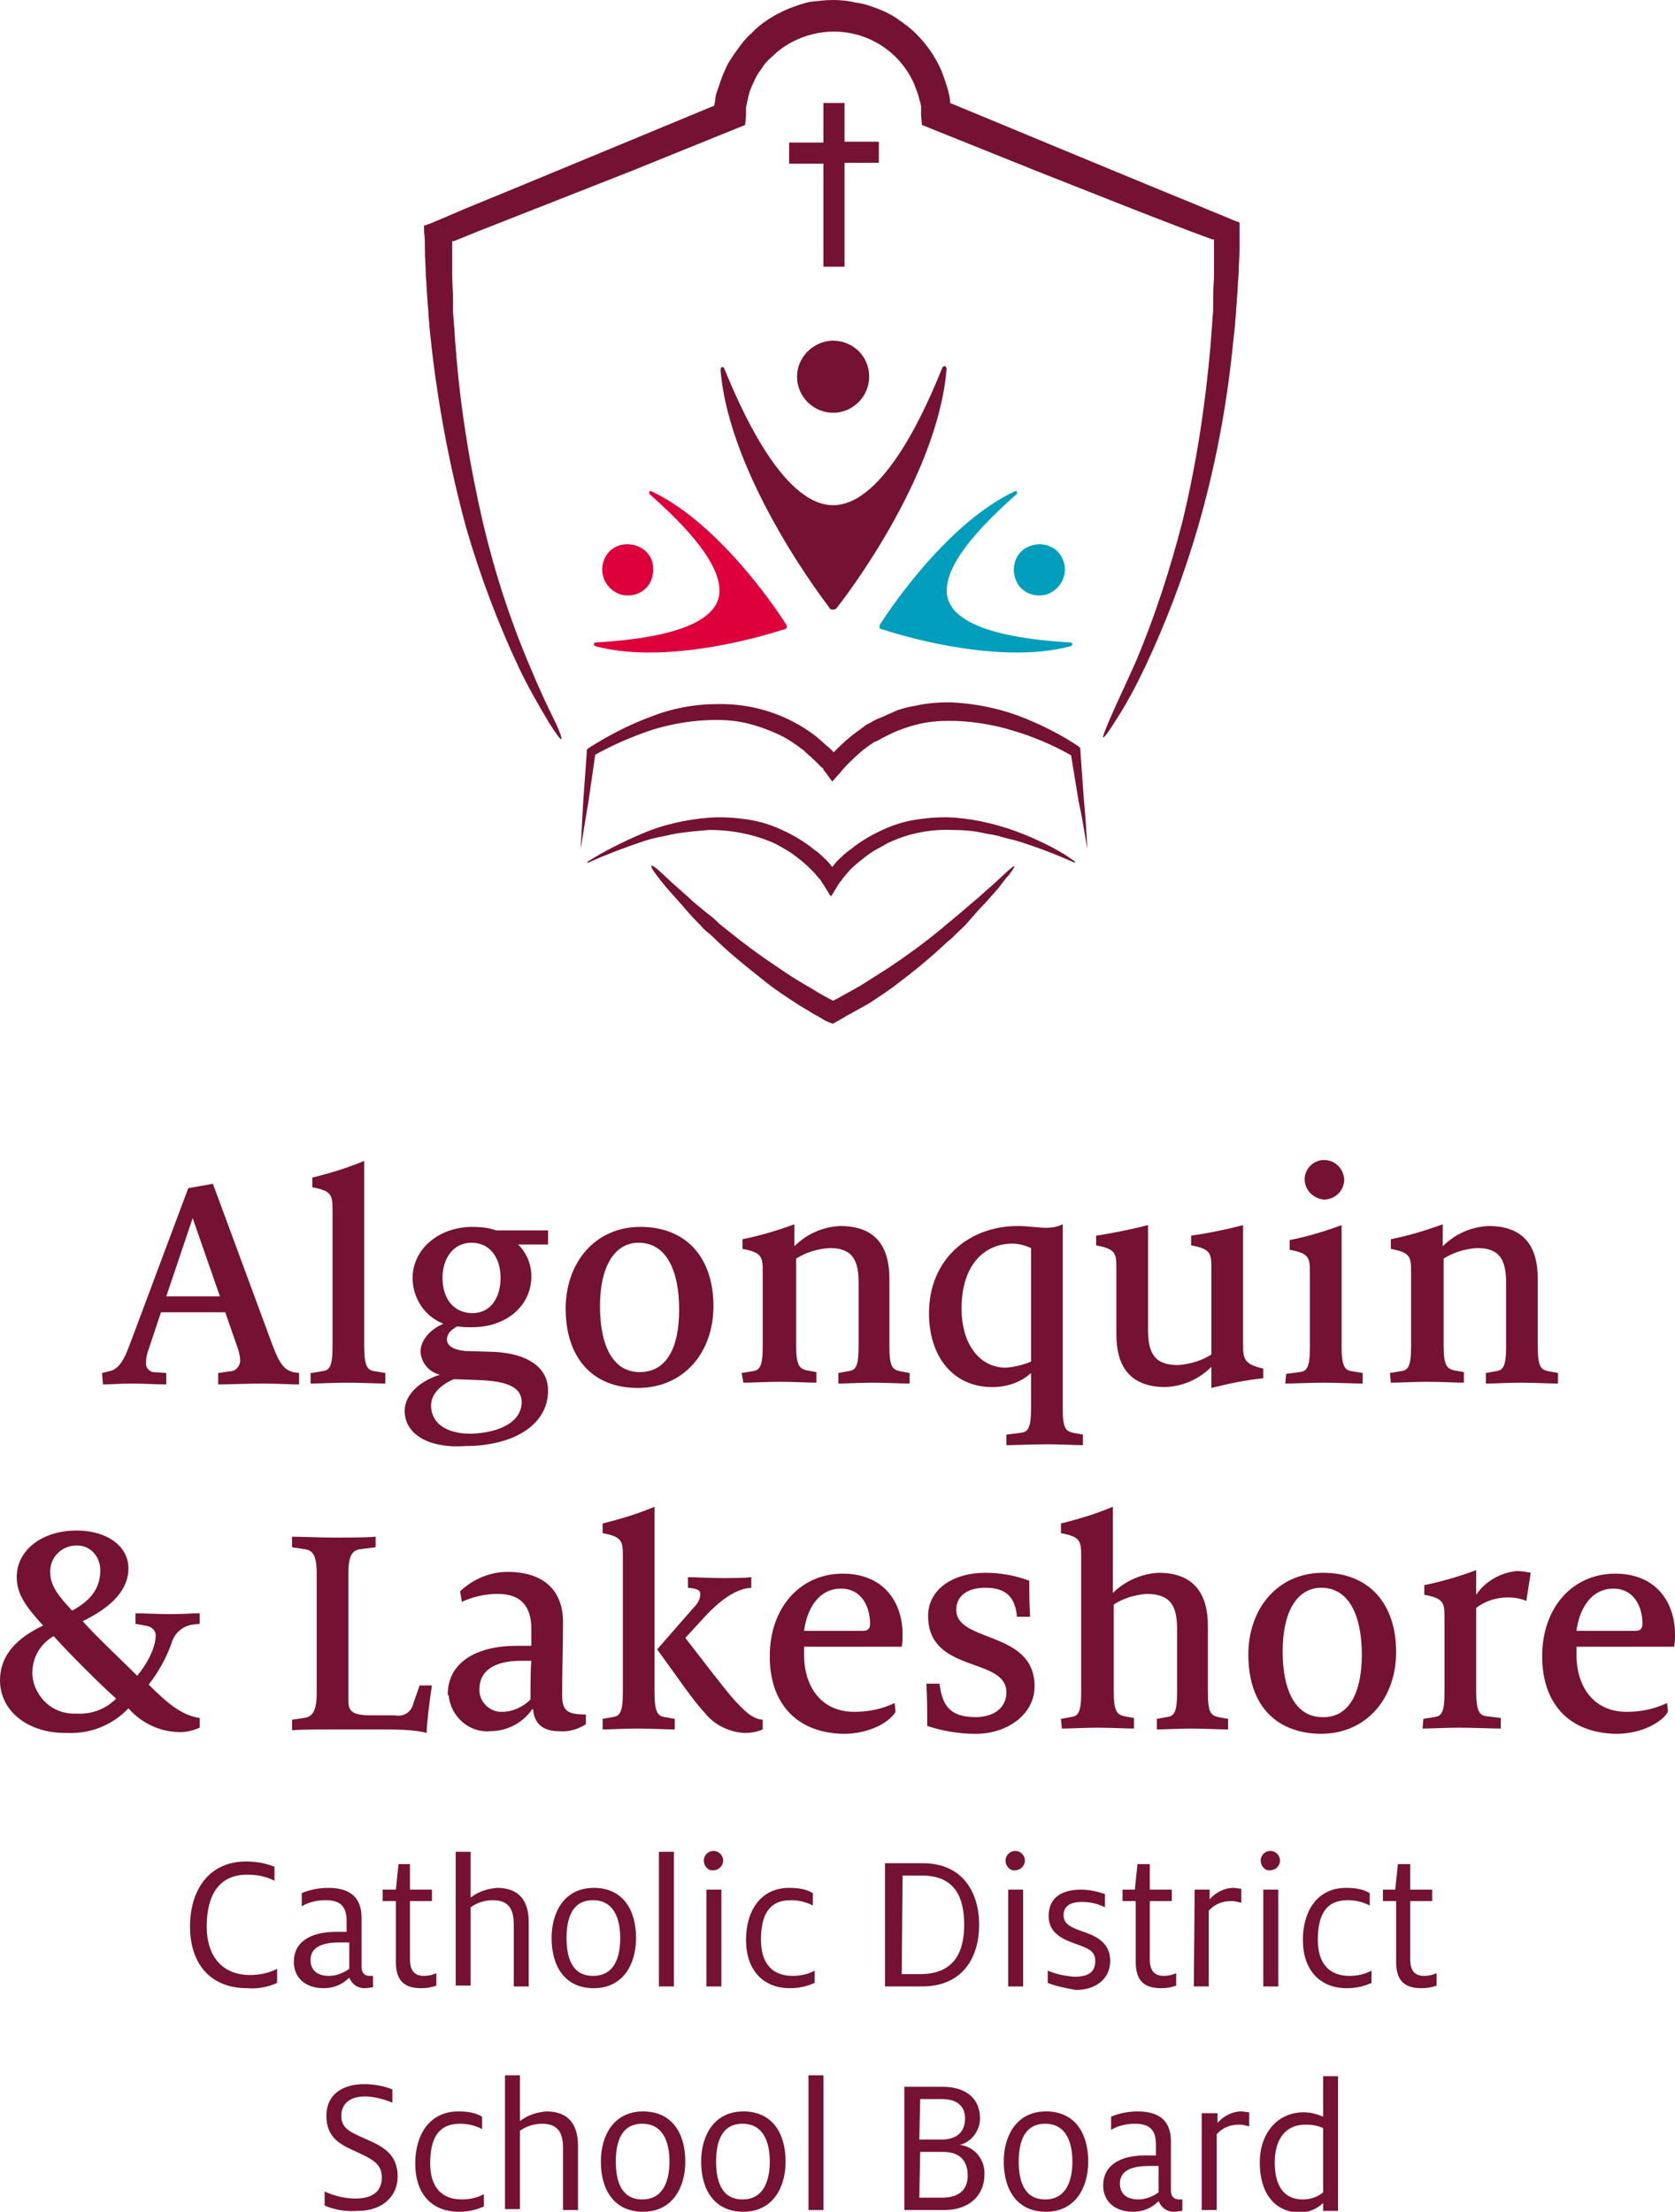 <?xml version="1.0" encoding="utf-8"?>
<!-- Generator: Adobe Illustrator 28.1.0, SVG Export Plug-In . SVG Version: 6.00 Build 0)  -->
<svg version="1.1" id="Layer_1" xmlns="http://www.w3.org/2000/svg" xmlns:xlink="http://www.w3.org/1999/xlink" x="0px" y="0px"
	 viewBox="0 0 190.4 251.3" style="enable-background:new 0 0 190.4 251.3;" xml:space="preserve">
<style type="text/css">
	.st0{fill:#751132;}
	.st1{fill-rule:evenodd;clip-rule:evenodd;fill:#751132;}
	.st2{fill-rule:evenodd;clip-rule:evenodd;fill:#009EBD;}
	.st3{fill-rule:evenodd;clip-rule:evenodd;fill:#DD003B;}
</style>
<g transform="translate(-69.505 391)">
	<g>
		<g transform="translate(69.505 -391)">
			<path class="st0" d="M114.4,99.1c1.1-1,1.2-0.9,0.3,0.3c-0.4,0.4-0.8,1-1.2,1.5l-1.6,1.8c-0.6,0.6-1.2,1.3-1.9,2.1
				c-0.3,0.4-0.7,0.7-1.1,1.1s-0.8,0.8-1.2,1.1c-1.8,1.7-3.6,3.2-5.6,4.7c-1,0.8-2.1,1.5-3.3,2.3l-0.9,0.5l-0.9,0.5
				c-0.3,0.2-0.6,0.3-0.9,0.5l-0.5,0.3l-0.9,0.5l-0.1,0l-0.5-0.2l-0.2-0.1c-0.1,0-0.2-0.1-0.2-0.1l-0.5-0.3
				c-0.3-0.2-0.6-0.3-0.9-0.5c-0.6-0.4-1.2-0.7-1.8-1.1c-1.2-0.8-2.3-1.5-3.3-2.3c-1.9-1.5-3.8-3-5.6-4.7c-0.4-0.4-0.8-0.8-1.2-1.1
				s-0.7-0.7-1.1-1.1c-0.7-0.7-1.3-1.4-1.9-2.1l-1.6-1.8c-0.5-0.6-0.9-1.1-1.2-1.5C73.7,98.2,73.9,98,75,99l1.4,1.3l1.8,1.6
				c0.6,0.6,1.4,1.2,2.1,1.8c0.4,0.3,0.8,0.6,1.2,1s0.8,0.7,1.2,1c1.7,1.4,3.6,2.8,5.7,4.2c1,0.7,2.1,1.4,3.3,2.1
				c0.6,0.3,1.1,0.7,1.7,1c0.3,0.2,0.6,0.3,0.9,0.5l0.4,0.2l0,0l0,0l0.4-0.2l0.9-0.5l0.9-0.5l0.9-0.5c1.1-0.7,2.2-1.4,3.3-2.1
				c2.1-1.4,4-2.8,5.7-4.2c0.4-0.3,0.8-0.7,1.2-1l1.2-1c0.7-0.6,1.4-1.2,2.1-1.8l1.8-1.6L114.4,99.1"/>
			<path class="st0" d="M60.1,75.4c1.2,2.9,2.2,5,2.9,6.4s0.9,2.2,0.8,2.2s-0.6-0.6-1.4-1.9c-1.2-2-2.4-4.1-3.4-6.2
				c-2.4-5.1-4.4-10.4-6-15.9c-1.8-6.6-3.1-13.4-3.9-20.2c-0.1-0.9-0.2-1.8-0.3-2.8c0-0.5-0.1-0.9-0.1-1.4s-0.1-0.9-0.1-1.4
				c-0.1-1-0.1-1.9-0.2-2.9c0-1-0.1-1.9-0.1-2.9c0-0.7,0-1.4-0.1-2.1l0-0.7c0,0,0,0,0.1,0l0.1,0l0.2-0.1l0.3-0.1l1.2-0.5l2.8-1.2
				l5.6-2.3l11.6-4.8l11.1-4.6v0v0l0,0l0-0.1c0.1-0.4,0.1-0.8,0.2-1.2C81.8,9.6,82,8.8,82.4,8c0.3-0.8,0.8-1.5,1.3-2.2
				c0.5-0.7,1-1.4,1.7-2C86.5,2.6,88,1.7,89.6,1c0.8-0.3,1.6-0.6,2.5-0.8C93,0.1,93.9,0,94.7,0c0.9,0,1.8,0.1,2.6,0.3
				C98.2,0.4,99,0.7,99.8,1c0.8,0.3,1.6,0.7,2.3,1.2c0.7,0.5,1.4,1,2,1.6c1.2,1.2,2.2,2.6,2.9,4.2c0.3,0.8,0.6,1.6,0.8,2.4
				c0.1,0.4,0.2,0.8,0.2,1.2l0,0.1c0,0,0,0,0,0v0l11.1,4.6l11.6,4.8l5.6,2.3l2.9,1.2l1.2,0.5l0.3,0.1l0.2,0.1c0,0,0,0,0,0v0v0.1
				l0,0.7c0,0.7,0,1.4,0,2.1c0,1-0.1,2-0.1,2.9c-0.1,1-0.1,1.9-0.2,2.9c0,0.5-0.1,1-0.1,1.4c0,0.5-0.1,0.9-0.1,1.4
				c-0.1,0.9-0.2,1.9-0.3,2.8c-0.7,6.8-2,13.6-3.9,20.2c-1.6,5.5-3.6,10.8-6,15.9c-1,2.1-2.1,4.2-3.4,6.2c-0.8,1.3-1.3,1.9-1.4,1.9
				s0.2-0.8,0.8-2.2s1.6-3.5,2.9-6.4c2.2-5.2,3.9-10.5,5.3-15.9c1.6-6.6,2.6-13.2,3.2-20l0.2-2.7c0-0.5,0.1-0.9,0.1-1.4
				c0-0.5,0-0.9,0-1.4c0-0.9,0.1-1.9,0.1-2.8c0-1,0-1.9,0-2.9v-0.7l0-0.1v-0.1c0,0,0,0-0.1,0l-0.1,0l-2.7-1l-5.7-2.2L118,19.5
				l-13.2-5.3l-0.1-1.1l0-0.5c0-0.1,0-0.2,0-0.3l0-0.1c0-0.3-0.1-0.6-0.2-0.9c-0.1-0.6-0.4-1.2-0.6-1.8c-2.3-5.1-8.2-7.3-13.3-5
				c-1.1,0.5-2,1.1-2.9,2c-0.5,0.4-0.9,0.9-1.2,1.4c-0.4,0.5-0.7,1.1-0.9,1.6c-0.3,0.6-0.5,1.2-0.6,1.8c-0.1,0.3-0.1,0.6-0.2,0.9
				l0,0.1c0,0.1,0,0.2,0,0.3l0,0.5l-0.1,1.1l-13.1,5.3l-11.7,4.6l-5.6,2.2l-2.7,1.1l-0.1,0c0,0,0,0-0.1,0v0.1l0,0.1v0.7
				c0,1,0,1.9,0,2.9c0,0.9,0.1,1.9,0.1,2.8c0,0.5,0,0.9,0,1.4c0,0.5,0.1,0.9,0.1,1.4c0.1,0.9,0.1,1.8,0.2,2.7
				c0.5,6.7,1.6,13.4,3.1,19.9C56.2,64.9,57.9,70.2,60.1,75.4"/>
			<path class="st1" d="M94.1,68.8c0,0-11.2-14.4-12.2-26.8c0-0.1,0.1-0.3,0.2-0.3c0.1,0,0.2,0.1,0.2,0.1
				c1.6,3.9,6.5,15.6,12.4,15.6c5.9,0,10.8-11.6,12.4-15.6c0-0.1,0.2-0.2,0.3-0.2c0.1,0,0.2,0.2,0.2,0.3
				c-1,12.6-12.2,26.8-12.2,26.8l-0.3,0.4c-0.2,0.2-0.5,0.2-0.7,0.1c0,0-0.1-0.1-0.1-0.1L94.1,68.8z"/>
			<path class="st1" d="M98.8,42.8c0,2.2-1.8,4.1-4.1,4.1c-2.2,0-4.1-1.8-4.1-4.1c0-2.2,1.8-4,4-4.1C97,38.7,98.8,40.5,98.8,42.8
				C98.8,42.8,98.8,42.8,98.8,42.8"/>
			<path class="st2" d="M100.2,70.7c0,0,7-11.1,15.2-14.9c0.1,0,0.2,0,0.2,0.1c0,0.1,0,0.2,0,0.2c-2.2,2-9.2,8.1-7.8,12.1
				c1.4,4,10.8,4.6,13.9,4.8c0.1,0,0.2,0.1,0.2,0.2c0,0.1-0.1,0.1-0.1,0.2c-8.8,2.4-21.2-1.8-21.2-1.8l-0.4-0.1
				c-0.2-0.1-0.3-0.2-0.2-0.4c0,0,0,0,0-0.1L100.2,70.7z"/>
			<path class="st2" d="M119.1,67.5c-1.5,0.5-3.2-0.2-3.7-1.8c-0.5-1.5,0.2-3.2,1.8-3.7c1.5-0.5,3.2,0.2,3.7,1.8
				C121.4,65.3,120.6,66.9,119.1,67.5C119.1,67.5,119.1,67.5,119.1,67.5"/>
			<path class="st3" d="M89.2,70.7c0,0-7-11.1-15.2-14.9c-0.1,0-0.2,0-0.2,0.1c0,0.1,0,0.2,0,0.2c2.2,2,9.2,8.1,7.8,12.1
				c-1.4,4-10.8,4.6-13.9,4.8c-0.1,0-0.2,0.1-0.2,0.2c0,0.1,0.1,0.1,0.1,0.2c8.8,2.4,21.2-1.8,21.2-1.8l0.4-0.1
				c0.2-0.1,0.3-0.2,0.2-0.4c0,0,0,0,0-0.1L89.2,70.7z"/>
			<path class="st3" d="M70.4,67.5c1.5,0.5,3.2-0.2,3.7-1.8s-0.2-3.2-1.8-3.7s-3.2,0.2-3.7,1.8c0,0,0,0,0,0
				C68.1,65.3,68.9,66.9,70.4,67.5C70.4,67.5,70.4,67.5,70.4,67.5"/>
			<path class="st0" d="M116.4,94.8c-2.5-1-5.2-1.7-7.9-1.9c-1.4-0.1-2.8,0-4.2,0.2c-1.4,0.2-2.7,0.6-4,1.2
				c-1.3,0.6-2.5,1.3-3.6,2.2c-0.6,0.4-1.1,0.9-1.6,1.4c-0.2,0.2-0.3,0.4-0.5,0.6c-0.2-0.2-0.3-0.4-0.5-0.6c-0.5-0.5-1-1-1.6-1.4
				c-1.1-0.9-2.3-1.6-3.6-2.2c-1.3-0.6-2.6-1-4-1.2c-1.4-0.2-2.8-0.3-4.2-0.2c-2.7,0.2-5.4,0.8-7.9,1.9c-2.1,0.9-4.1,1.9-6,3.1
				c0,0-0.1,0.1,0,0.1c0,0,0.1,0.1,0.1,0l0,0c2-0.9,4.1-1.7,6.2-2.4c0.6-0.2,1.3-0.4,1.9-0.5s1.3-0.3,1.9-0.4
				c1.3-0.2,2.5-0.3,3.8-0.4c2.5,0,5,0.5,7.3,1.5c0.6,0.3,1.1,0.6,1.6,0.9c0.5,0.3,1,0.7,1.5,1.1c0.5,0.4,0.9,0.8,1.4,1.3
				c0.2,0.2,0.4,0.5,0.6,0.7c0.1,0.1,0.2,0.2,0.3,0.4s0.2,0.3,0.2,0.3l0.8,1.3c0,0,0.1,0,0.1,0c0,0,0,0,0,0l0.8-1.3
				c0.1-0.1,0.1-0.2,0.2-0.3s0.2-0.2,0.3-0.4c0.2-0.2,0.4-0.5,0.6-0.7c0.4-0.5,0.9-0.9,1.4-1.3c0.5-0.4,1-0.8,1.5-1.1
				c0.5-0.3,1.1-0.6,1.6-0.9c2.3-1.1,4.8-1.6,7.3-1.5c1.3,0,2.6,0.1,3.8,0.4c0.6,0.1,1.3,0.2,1.9,0.4s1.3,0.3,1.9,0.5
				c2.2,0.7,4.3,1.5,6.3,2.4c0,0,0.1,0,0.1,0c0,0,0-0.1,0-0.1C120.6,96.7,118.6,95.7,116.4,94.8"/>
			<path class="st0" d="M93.5,11.7H96v4.4h3.9v2.4H96v11.8h-2.4V18.6h-3.9v-2.4h3.9V11.7z"/>
			<path class="st0" d="M123.6,96.5c-0.3-1.8-0.6-3.7-1-5.5l-0.9-5.5l0.2,0.4c-2.1-1.2-4.4-2.2-6.8-2.9c-2.3-0.7-4.8-1.1-7.2-1.1
				c-1.2,0-2.4,0.1-3.6,0.4c-1.2,0.3-2.3,0.7-3.3,1.2l-0.4,0.2l-0.4,0.2c-0.3,0.2-0.5,0.3-0.8,0.4c-0.5,0.3-1,0.7-1.4,1
				c-0.9,0.8-1.8,1.6-2.5,2.5l-0.9,1l-0.8-1.1c-0.1-0.1-0.2-0.2-0.2-0.3s-0.2-0.2-0.3-0.3c-0.2-0.2-0.4-0.4-0.6-0.6
				c-0.4-0.4-0.9-0.8-1.3-1.2c-0.9-0.7-1.9-1.4-3-1.9c-1.1-0.5-2.2-0.9-3.4-1.2c-1.2-0.3-2.4-0.4-3.6-0.4c-2.4,0-4.9,0.4-7.2,1.1
				c-2.4,0.8-4.7,1.8-6.8,3l0.3-0.4L66.9,91c-0.3,1.8-0.6,3.6-0.9,5.5c0.1-1.8,0.2-3.7,0.3-5.5l0.4-5.5l0-0.3l0.2-0.2
				c2.2-1.4,4.5-2.6,6.9-3.5c2.5-1,5.1-1.5,7.7-1.5c4.1-0.1,8.1,1.2,11.3,3.7c0.5,0.4,1,0.9,1.5,1.3c0.2,0.2,0.5,0.5,0.7,0.7
				c0.1,0.1,0.2,0.3,0.3,0.4s0.2,0.3,0.3,0.4l-1.7-0.1c0.9-1,1.8-1.9,2.9-2.8c0.5-0.4,1.1-0.8,1.6-1.2c0.3-0.2,0.6-0.3,0.9-0.5
				l0.4-0.2l0.5-0.2c0.3-0.1,0.6-0.3,0.9-0.4l0.9-0.4c0.6-0.2,1.3-0.4,2-0.5c1.3-0.3,2.6-0.4,4-0.4c2.6,0.1,5.2,0.6,7.7,1.5
				c2.4,0.9,4.8,2.1,6.9,3.5l0.2,0.2l0,0.2l0.4,5.6C123.4,92.8,123.5,94.6,123.6,96.5"/>
			<path class="st0" d="M11.6,156l0.8-0.2c1.1-0.2,1.7-1.3,2.3-2.9l6.7-17.9l2.8-0.5l6.8,18.4c0.8,2.1,1.3,2.7,2.3,3L34,156v1.3
				c-0.9,0-2.6-0.1-4.1-0.1s-4.2,0.1-5.1,0.1V156l1.4-0.2c0.6,0,1.1-0.6,1.1-1.2c0-0.4-0.1-0.8-0.2-1.2l-1.5-4.3h-7.3l-1.4,4.2
				c-0.2,0.5-0.3,1-0.3,1.5c-0.1,0.5,0.3,1,0.8,1.1c0,0,0,0,0,0l1.5,0.1v1.3c-0.9,0-2.7-0.1-4-0.1s-2.3,0.1-3.2,0.1L11.6,156z
				 M25,147.3l-3.1-8.9l-3,8.9H25z"/>
			<path class="st0" d="M35.4,156l1.2-0.2c0.8-0.1,1.2-0.4,1.2-2.8v-15.5c0-1.7-0.1-2.2-2.3-2.6v-1.1c2-0.5,4-1.1,5.9-1.9v21.1
				c0,2.3,0.4,2.7,1.2,2.8l1.2,0.2v1.2c-0.9,0-2.8-0.1-4.3-0.1c-1.5,0-3.3,0.1-4.2,0.1V156z"/>
			<path class="st0" d="M46,160.3c0-2,2-3.5,4-4.1c-1.2-0.3-2.1-1.3-2.2-2.6c0-1.4,1.2-2.6,2.6-3.2c-2.1-0.8-3.5-2.9-3.5-5.2
				c0-3.2,2.9-5.8,6.8-5.8c0.9,0,1.9,0.1,2.7,0.4h5.9v1.6h-3.4c1,1,1.5,2.3,1.5,3.6c0,3.5-3,5.8-6.7,5.8c-0.6,0-1.1,0-1.7-0.1
				c-0.8,0.4-1.2,0.9-1.2,1.5c0,0.7,0.8,1.2,2.1,1.3l3.3,0.1c3.7,0.2,6.1,1.7,6.1,4.4c0,4-4.1,6.3-9.4,6.3
				C49,164.6,46,163.1,46,160.3 M59.3,159.3c0-1.7-1.7-2.4-5-2.5l-2.7-0.1c-1.2,0.5-2.6,1.5-2.6,3c0,1.9,1.6,3.2,4.5,3.2
				C56.9,162.8,59.3,161.5,59.3,159.3 M56.9,145.2c0-2.3-1.2-4-3.3-4c-2.1,0-3.3,1.8-3.3,4c0,2.5,1.4,4,3.4,4
				C55.8,149.2,56.9,147.4,56.9,145.2"/>
			<path class="st0" d="M64.3,148.7c0-5.2,3.3-9.3,8.5-9.3c5.3,0,8.3,3.6,8.3,9c0,5.2-3.3,9.3-8.6,9.3
				C67.2,157.7,64.3,154.1,64.3,148.7 M77.2,148.8c0-4.5-1.5-7.6-4.6-7.6c-2.8,0-4.4,2.8-4.4,7.2c0,4.7,1.6,7.5,4.5,7.5
				C75.8,155.9,77.2,153.1,77.2,148.8"/>
			<path class="st0" d="M84.3,156l1.2-0.2c0.8-0.1,1.2-0.4,1.2-2.8v-8.5c0-1.7-0.1-2.2-2.3-2.6v-1.1c2-0.4,4-1,5.9-1.7v2.5
				c1.4-1.4,3.2-2.2,5.2-2.3c4.1,0,5.6,2.4,5.6,6v7.7c0,2.4,0.4,2.6,1.2,2.8l1.1,0.2v1.2c-0.9,0-2.8-0.1-4.2-0.1s-3,0.1-3.9,0.1
				v-1.2l1.1-0.2c0.8-0.1,1.2-0.4,1.2-2.8v-7.2c0-2.5-0.6-4-3.3-4c-1.4,0.1-2.7,0.5-3.8,1.2v9.9c0,2.3,0.4,2.6,1.2,2.8l1.1,0.2v1.2
				c-0.9,0-2.7-0.1-4.2-0.1c-1.4,0-3.1,0.1-4.1,0.1L84.3,156z"/>
			<path class="st0" d="M114.4,163l1.6-0.2c0.8-0.1,1.2-0.4,1.2-2.8v-4c-1.2,1.1-2.8,1.6-4.4,1.6c-4.5,0-7.2-3.5-7.2-8.4
				c0-6.1,4.5-9.9,10.1-9.9c1.2,0,2.2,0.2,3.2,0.2c0.7,0,1.3-0.1,1.9-0.4V160c0,2.4,0.4,2.6,1.2,2.8l1.1,0.2v1.2c-1,0-2.6-0.1-4-0.1
				c-1.5,0-3.8,0.1-4.7,0.1L114.4,163z M117.2,154.7v-12.9c-0.7-0.3-1.4-0.5-2.1-0.5c-3.2,0-5.8,2.4-5.8,7.4c0,3.7,1.8,6.7,5.1,6.7
				C115.3,155.3,116.3,155.1,117.2,154.7"/>
			<path class="st0" d="M137.7,155.3c-1.4,1.4-3.2,2.2-5.2,2.3c-4.1,0-5.6-2.4-5.6-6v-7.5c0-1.7-0.1-2.2-2.3-2.6v-1.1
				c1.9-0.3,3.9-0.7,5.9-1.2v11.9c0,2.6,0.7,4,3.4,4c1.4-0.1,2.7-0.5,3.8-1.2v-9.8c0-1.7-0.1-2.2-2.3-2.6v-1.1c2-0.3,4-0.7,5.9-1.2
				v13.5c0,1.7,0.1,2.3,2.3,2.8v1.1c-2,0.2-3.9,0.6-5.9,1.1L137.7,155.3z"/>
			<path class="st0" d="M146.2,156.1l1.5-0.2c0.8-0.1,1.2-0.4,1.2-2.8v-8.5c0-1.7-0.1-2.2-2.3-2.6v-1.1c2-0.4,4-1,5.9-1.7v13.8
				c0,2.3,0.4,2.7,1.2,2.8l1.2,0.2v1.2c-0.9,0-2.9-0.1-4.4-0.1s-3.5,0.1-4.4,0.1L146.2,156.1z M148.3,134c0-1.2,1-2.2,2.2-2.2
				c1.2,0,2.2,0.9,2.3,2.2c0,1.2-0.9,2.2-2.2,2.3c0,0-0.1,0-0.1,0C149.3,136.2,148.3,135.2,148.3,134"/>
			<path class="st0" d="M158,156l1.2-0.2c0.8-0.1,1.2-0.4,1.2-2.8v-8.5c0-1.7-0.1-2.2-2.3-2.6v-1.1c2-0.4,4-1,5.9-1.7v2.5
				c1.4-1.4,3.2-2.2,5.2-2.3c4.1,0,5.6,2.4,5.6,6v7.7c0,2.4,0.4,2.6,1.2,2.8l1.1,0.2v1.2c-0.9,0-2.8-0.1-4.2-0.1s-3,0.1-4,0.1v-1.2
				l1.1-0.2c0.8-0.1,1.2-0.4,1.2-2.8v-7.2c0-2.5-0.6-4-3.3-4c-1.4,0.1-2.7,0.5-3.8,1.2v9.9c0,2.3,0.4,2.6,1.2,2.8l1.1,0.2v1.2
				c-0.9,0-2.7-0.1-4.2-0.1c-1.4,0-3.1,0.1-4.1,0.1L158,156z"/>
			<path class="st0" d="M0,190.9c0-2.8,1.9-4.8,4.9-6.2c-1.7-1.9-3-3.4-3-5.5c0-3.1,2.9-5.3,6.8-5.3c3.5,0,5.9,1.8,5.9,4.3
				c0,2.3-1.7,4.3-5.2,6c1.4,1.6,5.1,5.1,6.2,6.2c1-1.2,2.1-3.1,2.1-4.6c0-0.5-0.4-1-1.2-1.1l-1.1-0.2v-1.2c0.9,0,2.7,0.1,4,0.1
				s2.4-0.1,3.3-0.1v1.2l-0.9,0.1c-1.1,0.2-2,1-2.3,2.1c-0.6,1.7-1.5,3.3-2.6,4.7c2,2,3.7,3.5,5.8,3.8l0,1.1
				c-0.7,0.3-1.4,0.5-2.2,0.5c-2.3,0-4.4-1-5.9-2.7c-1.8,1.9-4.3,2.9-6.9,2.8C3.3,197,0,194.5,0,190.9 M13.2,193
				c-1.9-1.7-5.4-5.2-7.1-7.1c-2.3,1.3-3.1,4.2-1.8,6.4c0.9,1.6,2.6,2.5,4.4,2.4C10.4,194.8,12,194.2,13.2,193 M11.4,178.4
				c0-1.5-1.1-2.8-2.6-2.8c0,0-0.1,0-0.1,0c-1.6,0-2.9,1.2-3,2.8c0,0.1,0,0.1,0,0.2c0,1.6,1,2.8,2.5,4.4
				C10.6,181.7,11.4,180.2,11.4,178.4"/>
			<path class="st0" d="M43.5,196.5c-1.3,0-4.2,0-5.9,0c-1.2,0-3.6,0-4.4,0.1v-1.2l1.3-0.2c0.9-0.1,1.5-0.6,1.5-2.8v-13.6
				c0-2.2-0.5-2.7-1.5-2.8l-1.3-0.2v-1.2c0.9,0,3.1,0.1,4.7,0.1c1.6,0,3.9,0,4.8-0.1v1.2l-1.6,0.2c-1,0.1-1.5,0.6-1.5,2.8v14.3
				c0,1.2,0.2,1.8,2.6,1.8h2.7c1,0.2,1.9-0.4,2.1-1.4l0.7-2h1.4c-0.3,1.9-0.6,4.4-0.6,5.4C47.2,196.5,44.6,196.5,43.5,196.5"/>
			<path class="st0" d="M50.9,192.5c0-3.5,3.1-5.5,7.8-5.5c0.4,0,1.2,0,1.7,0v-1.9c0-2.6-1.2-4-3.8-4c-1.4,0-2.8,0.3-4.1,0.9
				l-0.2-1.2c1.5-1.4,3.4-2.2,5.4-2.2c4.2,0,6.3,2.2,6.3,5.7c0,2.8-0.1,5.3-0.1,8.3c0,1.8,0.6,2.2,2.7,2.2v1.1
				c-0.9,0.6-2,0.9-3.1,0.8c-1.9,0-2.8-1-2.9-2.5h-0.1c-1.1,1.6-2.9,2.5-4.8,2.5c-2.4,0.2-4.5-1.7-4.7-4.1
				C50.9,192.7,50.9,192.6,50.9,192.5 M60.3,193.1c0-1.2,0-3.6,0.1-4.4c-0.3,0-0.9,0-1.2,0c-3.1,0-4.7,1.2-4.7,3.2
				c-0.1,1.3,1,2.5,2.3,2.6c0.1,0,0.2,0,0.3,0C58.2,194.5,59.4,194,60.3,193.1"/>
			<path class="st0" d="M68.5,195.3l1.1-0.2c0.8-0.1,1.2-0.4,1.2-2.8v-15.5c0-1.7-0.1-2.2-2.3-2.6v-1.1c2-0.5,4-1.1,5.9-1.9v21.1
				c0,2.3,0.4,2.7,1.2,2.8l1.1,0.2v1.2c-0.9,0-2.7-0.1-4.2-0.1s-3.1,0.1-4,0.1L68.5,195.3z M80.1,194.6c-1.4-1.5-2.7-3.5-5.4-7.2
				l4.2-4.8c0.4-0.4,0.7-0.9,0.7-1.5c0-0.4-0.3-0.6-1.4-0.7v-1.2c0.9,0,2.5,0.1,3.8,0.1c1.1,0,2.5,0,3.4-0.1v1.2
				c-1.9,0.1-3.8,1.7-5.2,3.2l-2.3,2.5c2.1,2.7,4.6,6,5.7,7.2c0.9,0.9,1.8,2,3.1,2.1v1.1c-0.7,0.3-1.4,0.4-2.1,0.4
				C82.9,196.8,81.2,196,80.1,194.6"/>
			<path class="st0" d="M87.5,188.2c0-5.6,3.5-9.4,8.3-9.4c4.7,0,6.8,3.3,6.8,6.9c0,0.5,0,0.9-0.1,1.4H91.4c0,0.3,0,0.6,0,0.9
				c0,3.7,2,6.5,5.7,6.5c1.6,0,3.1-0.3,4.6-1l0.1,1c-0.7,1.2-3,2.5-5.9,2.5C90.5,196.9,87.5,193.5,87.5,188.2 M98.1,185.3
				c0.6,0,0.8-0.3,0.8-0.8c0-2-1-4-3.3-4c-2.6,0-3.9,2.4-4.2,4.8H98.1z"/>
			<path class="st0" d="M105.4,196.1c0-1.6,0-3.2-0.1-4.8h1.5c0.3,2.5,1.2,3.8,4.1,3.8c2.1,0,3.5-1.1,3.5-2.8c0-4.1-8.9-2.1-8.9-8.7
				c0-3,2.8-4.9,6.5-4.9c1.7,0,3.4,0.3,5,0.9c0,1.4,0,2.7,0.1,4.1h-1.5c-0.2-2.2-1.2-3.3-3.6-3.3c-2,0-3.3,0.9-3.3,2.5
				c0,3.8,8.9,2.3,8.9,8.7c0,3.2-3.1,5.4-6.7,5.4C109.1,197,107.2,196.7,105.4,196.1"/>
			<path class="st0" d="M120.6,195.3l1.1-0.2c0.8-0.1,1.2-0.4,1.2-2.8v-15.5c0-1.7-0.1-2.2-2.3-2.6v-1.1c2-0.5,4-1.1,5.9-1.9v9.8
				c1.4-1.4,3.3-2.2,5.2-2.3c4.1,0,5.6,2.5,5.6,6v7.6c0,2.4,0.4,2.6,1.2,2.8l1.1,0.2v1.2c-0.9,0-2.9-0.1-4.2-0.1
				c-1.4,0-3,0.1-3.9,0.1v-1.2l1.1-0.2c0.8-0.1,1.2-0.4,1.2-2.8v-7.2c0-2.6-0.7-4-3.5-4c-1.3,0.1-2.6,0.5-3.7,1.2v9.9
				c0,2.3,0.4,2.6,1.2,2.8l1.1,0.2v1.2c-0.9,0-2.7-0.1-4.1-0.1c-1.5,0-3.1,0.1-4.1,0.1L120.6,195.3z"/>
			<path class="st0" d="M141.9,188c0-5.2,3.3-9.3,8.5-9.3c5.3,0,8.3,3.6,8.3,9c0,5.2-3.3,9.3-8.6,9.3
				C144.7,196.9,141.9,193.4,141.9,188 M154.8,188c0-4.5-1.5-7.6-4.6-7.6c-2.8,0-4.4,2.8-4.4,7.2c0,4.7,1.6,7.5,4.5,7.5
				C153.3,195.2,154.8,192.4,154.8,188"/>
			<path class="st0" d="M161.8,195.3l1.2-0.2c0.8-0.1,1.2-0.4,1.2-2.8v-8.5c0-1.7-0.1-2.2-2.3-2.6v-1.1c2-0.4,4-1,5.9-1.7v2.8
				c1-1.5,2.7-2.5,4.6-2.7c0.6,0,1.1,0.1,1.6,0.2l-0.5,3.2c-0.7-0.3-1.4-0.4-2.1-0.4c-1.3,0-2.6,0.4-3.6,1.2v9.5
				c0,2.3,0.4,2.7,1.2,2.8l1.6,0.2v1.2c-0.9,0-3.3-0.1-4.8-0.1s-3.2,0.1-4.1,0.1L161.8,195.3z"/>
			<path class="st0" d="M175.3,188.2c0-5.6,3.5-9.4,8.3-9.4c4.7,0,6.8,3.3,6.8,6.9c0,0.5,0,0.9-0.1,1.4h-11.1c0,0.3,0,0.6,0,0.9
				c0,3.7,2,6.5,5.7,6.5c1.6,0,3.1-0.3,4.6-1l0.1,1c-0.7,1.2-3,2.5-5.9,2.5C178.3,196.9,175.3,193.5,175.3,188.2 M185.9,185.3
				c0.6,0,0.8-0.3,0.8-0.8c0-2-1-4-3.3-4c-2.6,0-3.9,2.4-4.2,4.8H185.9z"/>
			<path class="st0" d="M21.6,218.9c0-4.1,2.1-7.4,6.4-7.4c1.1,0,2.2,0.2,3.2,0.6v1.6c-0.9-0.5-2-0.7-3.1-0.7
				c-3.2,0-4.6,2.3-4.6,5.9c0,3.4,1.8,5.5,4.9,5.5c1.1,0,2.1-0.2,3.1-0.7v1.6c-1.1,0.5-2.3,0.7-3.4,0.6
				C23.9,225.9,21.6,223.1,21.6,218.9"/>
			<path class="st0" d="M41.4,225.9c-0.8,0-1.4-0.5-1.7-1.2c-0.8,0.8-1.8,1.2-2.9,1.2c-2.1,0-3.4-1.2-3.4-3c0-2.2,1.8-3.4,4.8-3.4
				c0.4,0,0.9,0,1.2,0v-1.2c0-1.7-0.7-2.4-2.4-2.4c-0.9,0-1.9,0.2-2.7,0.7v-1.5c0.9-0.4,2-0.6,3-0.6c2.4,0,3.8,1,3.8,3.4v5.6
				c0,0.7,0.4,1,0.9,1c0.1,0,0.3,0,0.4,0v1.3C42.2,225.8,41.8,225.9,41.4,225.9 M38.6,220.7c-2.1,0-3.3,0.6-3.3,2
				c0,1.1,0.7,1.8,2.1,1.8c0.8,0,1.6-0.3,2.3-0.8v-3C39.3,220.7,38.9,220.7,38.6,220.7"/>
			<path class="st0" d="M43.5,214.7H45l0.3-2.9h1.3v2.9h2.5v1.3h-2.5v6.6c0,1.3,0.5,1.9,1.6,1.9c0.5,0,0.9-0.1,1.4-0.3v1.4
				c-0.5,0.2-1.1,0.3-1.7,0.3c-1.9,0-2.9-0.8-2.9-3V216h-1.5V214.7z"/>
			<path class="st0" d="M51.8,210.4h1.7v5.2c0.9-0.7,1.9-1,3-1.1c2.7,0,3.6,1.7,3.6,3.9v7.3h-1.7v-7c0-1.7-0.5-2.8-2.4-2.8
				c-0.9,0-1.8,0.3-2.5,0.8v8.9h-1.7V210.4z"/>
			<path class="st0" d="M62.7,220.2c0-3,1.5-5.7,4.8-5.7s4.8,2.5,4.8,5.7c0,3-1.5,5.7-4.8,5.7S62.7,223.4,62.7,220.2 M70.5,220.2
				c0-2-0.6-4.3-3.1-4.3s-3,2.3-3,4.3s0.5,4.3,3,4.3S70.5,222.3,70.5,220.2"/>
			<rect x="74.9" y="210.4" class="st0" width="1.7" height="15.3"/>
			<path class="st0" d="M80,211.4c0-0.6,0.5-1.1,1.1-1.1s1.1,0.5,1.1,1.1c0,0.6-0.5,1.1-1.1,1.1c0,0,0,0,0,0
				C80.5,212.6,80,212,80,211.4 M80.3,214.7h1.7v11h-1.7V214.7z"/>
			<path class="st0" d="M84.8,220.4c0-3.2,1.6-5.9,4.9-5.9c0.9,0,1.9,0.1,2.7,0.6v1.4c-0.8-0.4-1.6-0.6-2.5-0.6
				c-2.5,0-3.4,1.7-3.4,4.5c0,2.7,1.3,4.1,3.6,4.1c0.9,0,1.8-0.2,2.5-0.6v1.4c-0.9,0.4-1.8,0.6-2.8,0.6
				C86.7,225.9,84.8,223.8,84.8,220.4"/>
			<path class="st0" d="M100.7,211.7h4.2c4.6,0,6.4,3.4,6.4,7c0,3.5-1.7,7-6.5,7h-4.2V211.7z M102.5,224.3h2.1c4,0,5-2.7,5-5.6
				c0-2.9-0.9-5.6-4.8-5.6h-2.2L102.5,224.3z"/>
			<path class="st0" d="M114.3,211.4c0-0.6,0.5-1.1,1.1-1.1s1.1,0.5,1.1,1.1c0,0.6-0.5,1.1-1.1,1.1c0,0,0,0,0,0
				C114.8,212.6,114.3,212,114.3,211.4 M114.6,214.7h1.7v11h-1.7V214.7z"/>
			<path class="st0" d="M119.1,225.3v-1.4c0.9,0.4,1.9,0.6,3,0.7c1.6,0,2.4-0.5,2.4-1.8c0-1.1-0.7-1.4-2.4-2
				c-1.7-0.6-2.9-1.4-2.9-3.1c0-2.1,1.5-3,3.7-3c0.9,0,1.8,0.2,2.7,0.5v1.5c-0.8-0.4-1.7-0.6-2.6-0.6c-1.4,0-2.1,0.5-2.1,1.5
				c0,0.9,0.6,1.3,2,1.8c1.5,0.5,3.3,1.2,3.3,3.4c0,2-1.6,3.3-3.9,3.3C121.2,225.9,120.1,225.7,119.1,225.3"/>
			<path class="st0" d="M127.5,214.7h1.5l0.3-2.9h1.4v2.9h2.5v1.3h-2.5v6.6c0,1.3,0.5,1.9,1.6,1.9c0.5,0,0.9-0.1,1.4-0.3v1.4
				c-0.5,0.2-1.1,0.3-1.7,0.3c-1.9,0-2.9-0.8-2.9-3V216h-1.5V214.7z"/>
			<path class="st0" d="M135.8,214.7h1.7v1.1c0.7-0.8,1.7-1.3,2.7-1.3c0.3,0,0.6,0.1,0.9,0.1v1.6c-0.4-0.1-0.7-0.2-1.1-0.2
				c-1,0-1.9,0.3-2.6,1.1v8.6h-1.7L135.8,214.7z"/>
			<path class="st0" d="M143.3,211.4c0-0.6,0.5-1.1,1.1-1.1s1.1,0.5,1.1,1.1s-0.5,1.1-1.1,1.1c0,0,0,0,0,0
				C143.8,212.6,143.3,212,143.3,211.4 M143.6,214.7h1.7v11h-1.7V214.7z"/>
			<path class="st0" d="M148.1,220.4c0-3.2,1.6-5.9,4.9-5.9c0.9,0,1.9,0.1,2.7,0.6v1.4c-0.8-0.4-1.6-0.6-2.5-0.6
				c-2.5,0-3.4,1.7-3.4,4.5c0,2.7,1.3,4.1,3.6,4.1c0.9,0,1.8-0.2,2.5-0.6v1.4c-0.9,0.4-1.8,0.6-2.8,0.6
				C150,225.9,148.1,223.8,148.1,220.4"/>
			<path class="st0" d="M157.1,214.7h1.5l0.3-2.9h1.4v2.9h2.5v1.3h-2.5v6.6c0,1.3,0.5,1.9,1.6,1.9c0.5,0,0.9-0.1,1.4-0.3v1.4
				c-0.5,0.2-1.1,0.3-1.7,0.3c-1.9,0-2.9-0.8-2.9-3V216h-1.5V214.7z"/>
			<path class="st0" d="M36.9,250.6V249c1.1,0.5,2.3,0.8,3.5,0.8c1.8,0,3-0.7,3-2.4c0-1.6-1.1-2.1-3.3-3.1c-1.5-0.7-3-1.5-3-3.9
				c0-2.4,1.8-3.6,4.3-3.6c1.1,0,2.2,0.2,3.2,0.6v1.5c-1-0.4-2.1-0.7-3.1-0.7c-1.7,0-2.7,0.8-2.7,2.2c0,1.4,0.9,1.8,2.7,2.6
				s3.7,1.6,3.7,4.3c0,2.3-1.8,3.9-4.5,3.9C39.3,251.3,38.1,251.1,36.9,250.6"/>
			<path class="st0" d="M47.2,245.8c0-3.2,1.6-5.9,4.9-5.9c0.9,0,1.9,0.1,2.7,0.6v1.4c-0.8-0.4-1.6-0.6-2.5-0.6
				c-2.5,0-3.4,1.7-3.4,4.5c0,2.7,1.3,4.1,3.6,4.1c0.9,0,1.8-0.2,2.5-0.6v1.4c-0.9,0.4-1.8,0.6-2.8,0.6
				C49,251.3,47.2,249.2,47.2,245.8"/>
			<path class="st0" d="M57.4,235.8h1.7v5.2c0.9-0.7,1.9-1,3-1.1c2.7,0,3.6,1.7,3.6,3.9v7.3H64v-7c0-1.7-0.5-2.8-2.4-2.8
				c-0.9,0-1.8,0.3-2.5,0.8v8.9h-1.7L57.4,235.8z"/>
			<path class="st0" d="M68.3,245.6c0-3,1.5-5.7,4.8-5.7s4.8,2.5,4.8,5.7c0,3-1.5,5.7-4.8,5.7S68.3,248.8,68.3,245.6 M76.1,245.6
				c0-2-0.6-4.3-3.1-4.3s-3,2.3-3,4.3s0.5,4.3,3,4.3S76.1,247.6,76.1,245.6"/>
			<path class="st0" d="M79.7,245.6c0-3,1.5-5.7,4.8-5.7s4.8,2.5,4.8,5.7c0,3-1.5,5.7-4.8,5.7S79.7,248.8,79.7,245.6 M87.5,245.6
				c0-2-0.6-4.3-3.1-4.3s-3,2.3-3,4.3s0.5,4.3,3,4.3S87.5,247.6,87.5,245.6"/>
			<rect x="91.9" y="235.8" class="st0" width="1.7" height="15.3"/>
			<path class="st0" d="M102.7,237.1h4.4c2.8,0,4.3,1.4,4.3,3.6c0,1.4-1,2.7-2.3,3v0c1.7,0.2,2.9,1.7,2.8,3.4c0,2.3-1.7,4-4.5,4
				h-4.6V237.1z M104.5,243.1h2.5c1.8,0,2.7-0.9,2.7-2.4c0-1.3-0.8-2.2-2.6-2.2h-2.5L104.5,243.1z M104.5,249.7h2.6
				c1.9,0,2.9-0.9,2.9-2.5c0-1.7-0.9-2.7-2.8-2.7h-2.6L104.5,249.7z"/>
			<path class="st0" d="M114.1,245.6c0-3,1.5-5.7,4.8-5.7s4.8,2.5,4.8,5.7c0,3-1.5,5.7-4.8,5.7S114.1,248.8,114.1,245.6
				 M121.9,245.6c0-2-0.6-4.3-3.1-4.3s-3,2.3-3,4.3s0.5,4.3,3,4.3S121.9,247.6,121.9,245.6"/>
			<path class="st0" d="M133.4,251.3c-0.8,0-1.4-0.5-1.7-1.2c-0.8,0.8-1.8,1.2-2.9,1.2c-2.1,0-3.4-1.2-3.4-3c0-2.2,1.8-3.4,4.8-3.4
				c0.4,0,0.9,0,1.2,0v-1.2c0-1.7-0.7-2.4-2.4-2.4c-0.9,0-1.9,0.2-2.7,0.7v-1.5c0.9-0.4,2-0.6,3-0.6c2.4,0,3.8,1,3.8,3.4v5.6
				c0,0.7,0.4,1,0.9,1c0.1,0,0.3,0,0.4,0v1.3C134.2,251.2,133.8,251.3,133.4,251.3 M130.6,246.1c-2.1,0-3.3,0.6-3.3,2
				c0,1.1,0.7,1.8,2.1,1.8c0.8,0,1.6-0.3,2.3-0.8v-3C131.3,246.1,130.9,246.1,130.6,246.1"/>
			<path class="st0" d="M136.7,240.1h1.7v1.1c0.7-0.8,1.7-1.3,2.7-1.3c0.3,0,0.6,0.1,0.9,0.1v1.6c-0.4-0.1-0.7-0.2-1.1-0.2
				c-1,0-1.9,0.3-2.6,1.1v8.6h-1.7V240.1z"/>
			<path class="st0" d="M143.2,245.7c0-3.2,1.9-5.7,5-5.7c0.8,0,1.5,0.2,2.2,0.5v-4.6h1.7v15.3h-1.7v-0.9c-0.7,0.7-1.7,1.1-2.7,1.1
				C144.8,251.3,143.2,249.1,143.2,245.7 M150.4,249.1v-7.3c-0.6-0.3-1.3-0.4-2-0.4c-2.3,0-3.5,1.7-3.5,4.3c0,2.3,0.8,4.2,3.2,4.2
				C149,249.9,149.8,249.6,150.4,249.1"/>
		</g>
	</g>
</g>
</svg>

